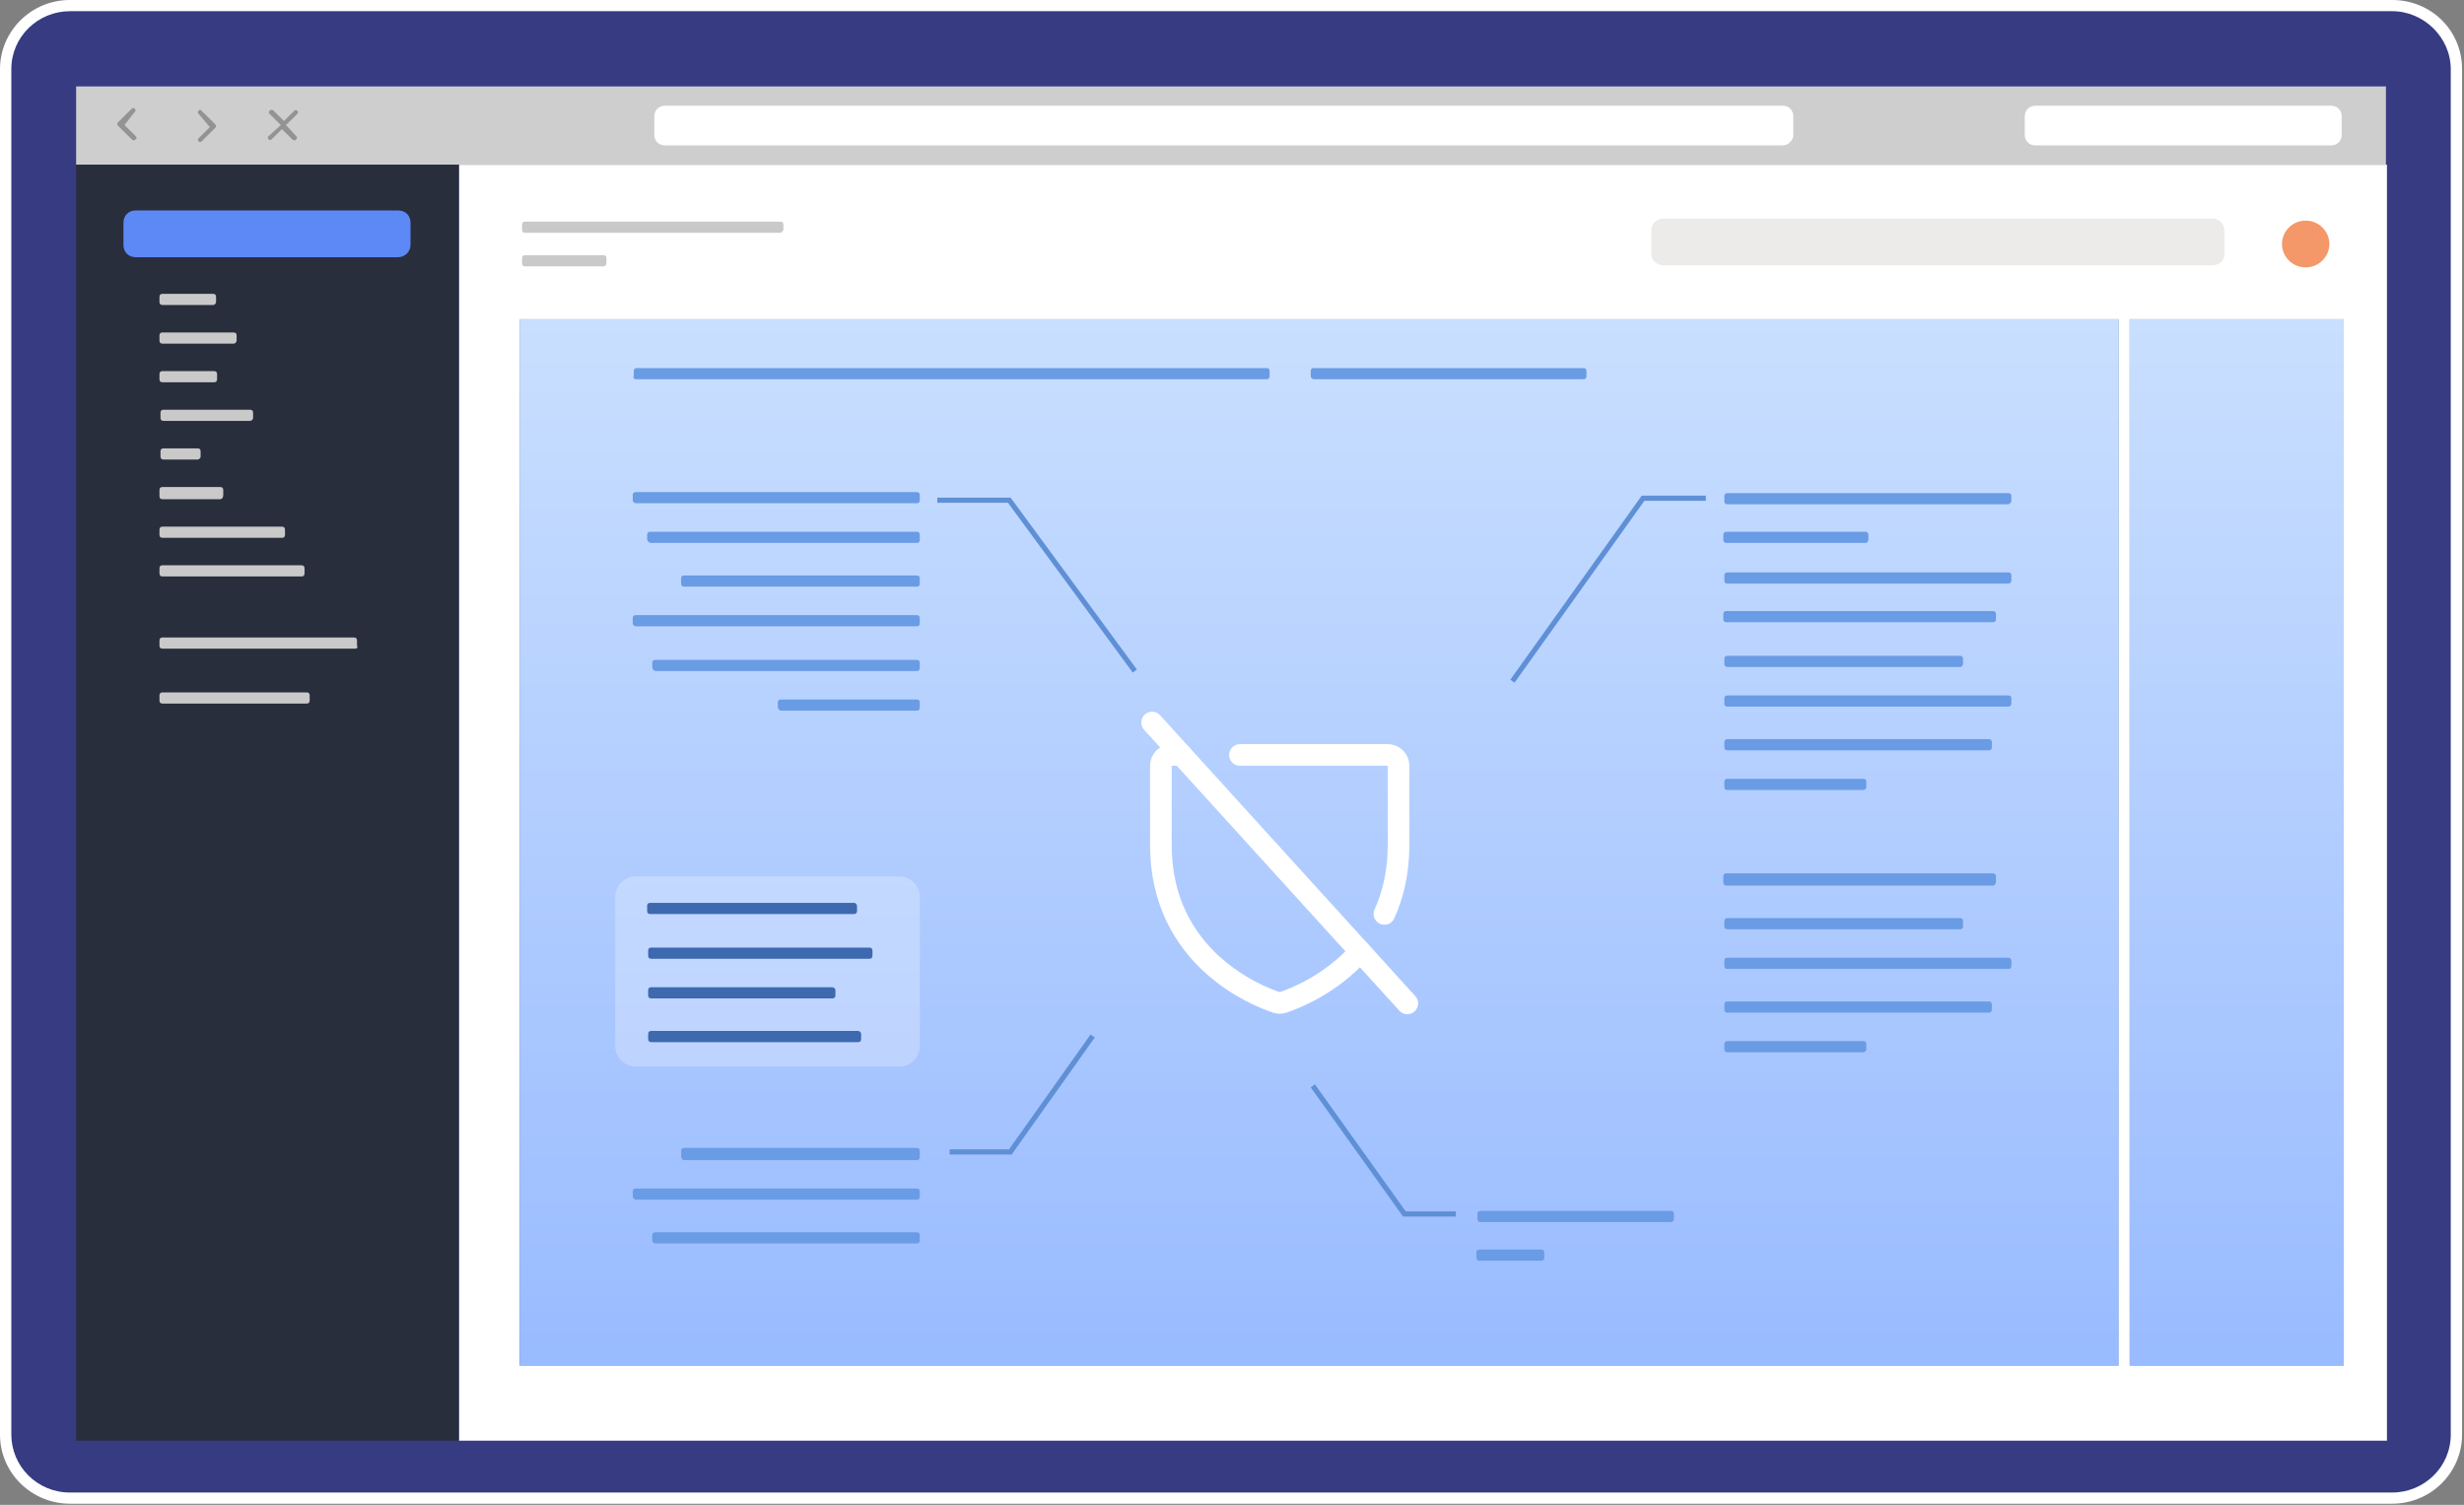 <svg width="316" height="193" viewBox="0 0 316 193" fill="none" xmlns="http://www.w3.org/2000/svg">
    <rect x="0" y="0" width="316" height="193" fill="#808080" stroke="none"/>
    <path d="M306.78 0H8.973C3.958 0 0 4.042 0 8.867V183.982C0 188.937 4.09 192.849 8.973 192.849H306.78C311.794 192.849 315.753 188.806 315.753 183.982V8.867C315.753 3.912 311.794 0 306.78 0Z"
          fill="white"/>
    <path d="M306.781 1.435H8.973C4.883 1.435 1.452 4.694 1.452 8.867V183.982C1.452 188.024 4.751 191.415 8.973 191.415H306.781C310.871 191.415 314.302 188.155 314.302 183.982V8.867C314.302 4.825 310.871 1.435 306.781 1.435Z"
          fill="#373B82"/>
    <path d="M306.119 21.123H58.848V184.764H306.119V21.123Z" fill="white"/>
    <path d="M305.987 11.082H9.763V21.122H305.987V11.082Z" fill="#CECECE"/>
    <path d="M228.665 18.645H85.237C84.446 18.645 83.918 17.993 83.918 17.341V14.864C83.918 14.081 84.578 13.56 85.237 13.56H228.665C229.457 13.56 229.985 14.211 229.985 14.864V17.341C229.985 17.993 229.325 18.645 228.665 18.645Z"
          fill="white"/>
    <path d="M298.994 18.645H260.992C260.201 18.645 259.673 17.993 259.673 17.341V14.864C259.673 14.081 260.333 13.56 260.992 13.56H298.994C299.785 13.56 300.313 14.211 300.313 14.864V17.341C300.313 17.993 299.785 18.645 298.994 18.645Z"
          fill="white"/>
    <path d="M17.152 17.992C17.02 17.992 17.02 17.992 16.888 17.862L15.173 16.167C15.173 16.167 15.041 16.037 15.041 15.906C15.041 15.776 15.041 15.776 15.173 15.645L16.888 13.95C17.02 13.82 17.152 13.82 17.284 13.95C17.416 14.081 17.416 14.211 17.284 14.341L15.965 16.037L17.416 17.471C17.548 17.601 17.548 17.732 17.416 17.862C17.284 17.992 17.152 17.992 17.152 17.992Z"
          fill="#939393"/>
    <path d="M25.596 14.082C25.728 14.082 25.728 14.082 25.86 14.212L27.575 15.908C27.575 15.908 27.707 16.038 27.707 16.168C27.707 16.299 27.707 16.299 27.575 16.429L25.86 18.124C25.728 18.255 25.596 18.255 25.464 18.124C25.332 17.994 25.332 17.863 25.464 17.733L26.916 16.299L25.464 14.604C25.332 14.473 25.332 14.343 25.464 14.212L25.596 14.082Z"
          fill="#939393"/>
    <path d="M36.68 16.038L38.131 14.604C38.263 14.473 38.263 14.343 38.131 14.212C37.999 14.082 37.867 14.082 37.736 14.212L36.416 15.516L35.097 14.212C35.097 14.212 34.965 14.082 34.833 14.082C34.701 14.082 34.701 14.082 34.569 14.212C34.437 14.343 34.437 14.473 34.569 14.604L36.02 16.038L34.437 17.472C34.305 17.603 34.305 17.733 34.437 17.863C34.569 17.994 34.701 17.994 34.833 17.863L36.152 16.559L37.472 17.863C37.472 17.863 37.604 17.994 37.736 17.994C37.867 17.994 37.867 17.994 37.999 17.863C38.131 17.733 38.131 17.603 37.999 17.472L36.68 16.038Z"
          fill="#939393"/>
    <path d="M271.68 40.942H66.632V175.115H271.68V40.942Z" fill="#3E69AF"/>
    <path d="M271.68 40.942H66.632V175.115H271.68V40.942Z" fill="url(#paint0_linear_596_2423)"/>
    <path d="M147.753 92.662L180.483 128.683" stroke="white" stroke-width="2.771" stroke-linecap="round"
          stroke-linejoin="round"/>
    <path d="M174.429 122.02C170.693 126.27 165.969 128.079 164.544 128.552C164.268 128.647 163.969 128.647 163.693 128.552C161.227 127.734 148.879 122.914 148.879 108.364V98.205C148.879 97.837 149.025 97.485 149.285 97.225C149.545 96.965 149.897 96.819 150.264 96.819H151.53"
          stroke="white" stroke-width="2.771" stroke-linecap="round" stroke-linejoin="round"/>
    <path d="M159.019 96.819H177.974C178.341 96.819 178.694 96.965 178.953 97.225C179.213 97.485 179.359 97.837 179.359 98.205V108.364C179.359 111.843 178.653 114.765 177.546 117.209"
          stroke="white" stroke-width="2.771" stroke-linecap="round" stroke-linejoin="round"/>
    <path d="M300.577 40.942H273.132V175.115H300.577V40.942Z" fill="#3E69AF"/>
    <path d="M300.577 40.942H273.132V175.115H300.577V40.942Z" fill="url(#paint1_linear_596_2423)"/>
    <path d="M58.847 21.123H9.763V184.764H58.847V21.123Z" fill="#292E3D"/>
    <path d="M257.561 64.675H221.539C221.276 64.675 221.144 64.545 221.144 64.284V63.632C221.144 63.372 221.276 63.241 221.539 63.241H257.561C257.825 63.241 257.957 63.372 257.957 63.632V64.284C257.957 64.415 257.693 64.675 257.561 64.675Z"
          fill="#6A9CE5"/>
    <path d="M239.221 69.63H221.408C221.144 69.63 221.012 69.499 221.012 69.238V68.587C221.012 68.326 221.144 68.195 221.408 68.195H239.221C239.485 68.195 239.616 68.326 239.616 68.587V69.238C239.616 69.369 239.485 69.63 239.221 69.63Z"
          fill="#6A9CE5"/>
    <path d="M214.283 156.731H189.872C189.609 156.731 189.477 156.601 189.477 156.34V155.688C189.477 155.427 189.609 155.297 189.872 155.297H214.283C214.547 155.297 214.679 155.427 214.679 155.688V156.34C214.679 156.601 214.415 156.731 214.283 156.731Z"
          fill="#6A9CE5"/>
    <path d="M197.657 161.685H189.74C189.476 161.685 189.344 161.555 189.344 161.294V160.642C189.344 160.381 189.476 160.251 189.74 160.251H197.657C197.92 160.251 198.052 160.381 198.052 160.642V161.294C198.052 161.555 197.92 161.685 197.657 161.685Z"
          fill="#6A9CE5"/>
    <path d="M145.537 86.059L129.44 64.153H120.203" stroke="#5F90D6" stroke-width="0.664"/>
    <path d="M140.128 132.869L129.572 147.734H121.787" stroke="#5F90D6" stroke-width="0.664"/>
    <path d="M168.364 139.258L180.108 155.687H186.705" stroke="#5F90D6" stroke-width="0.664"/>
    <path d="M193.962 87.363L210.719 63.893H218.768" stroke="#5F90D6" stroke-width="0.664"/>
    <path d="M81.542 64.544H117.564C117.828 64.544 117.96 64.413 117.96 64.153V63.501C117.96 63.24 117.828 63.109 117.564 63.109H81.542C81.278 63.109 81.147 63.24 81.147 63.501V64.153C81.147 64.413 81.41 64.544 81.542 64.544Z"
          fill="#6A9CE5"/>
    <path d="M81.543 48.636H162.427C162.691 48.636 162.823 48.506 162.823 48.245V47.593C162.823 47.333 162.691 47.202 162.427 47.202H81.675C81.411 47.202 81.279 47.333 81.279 47.593V48.245C81.147 48.506 81.411 48.636 81.543 48.636Z"
          fill="#6A9CE5"/>
    <path d="M168.495 48.636H203.066C203.33 48.636 203.462 48.506 203.462 48.245V47.593C203.462 47.333 203.33 47.202 203.066 47.202H168.495C168.232 47.202 168.1 47.333 168.1 47.593V48.245C168.1 48.506 168.364 48.636 168.495 48.636Z"
          fill="#6A9CE5"/>
    <path d="M83.522 69.63H117.565C117.829 69.63 117.961 69.499 117.961 69.238V68.587C117.961 68.326 117.829 68.195 117.565 68.195H83.39C83.126 68.195 82.994 68.326 82.994 68.587V69.238C83.126 69.499 83.258 69.63 83.522 69.63Z"
          fill="#6A9CE5"/>
    <path d="M87.745 75.236H117.565C117.829 75.236 117.961 75.106 117.961 74.845V74.193C117.961 73.932 117.829 73.802 117.565 73.802H87.745C87.481 73.802 87.349 73.932 87.349 74.193V74.845C87.349 75.106 87.481 75.236 87.745 75.236Z"
          fill="#6A9CE5"/>
    <path d="M81.542 80.322H117.564C117.828 80.322 117.96 80.192 117.96 79.931V79.279C117.96 79.018 117.828 78.888 117.564 78.888H81.542C81.278 78.888 81.147 79.018 81.147 79.279V79.931C81.147 80.192 81.41 80.322 81.542 80.322Z"
          fill="#6A9CE5"/>
    <path d="M84.049 86.059H117.564C117.828 86.059 117.96 85.929 117.96 85.668V85.016C117.96 84.755 117.828 84.625 117.564 84.625H84.049C83.785 84.625 83.653 84.755 83.653 85.016V85.668C83.653 85.799 83.917 86.059 84.049 86.059Z"
          fill="#6A9CE5"/>
    <path d="M87.745 148.778H117.565C117.829 148.778 117.961 148.647 117.961 148.386V147.604C117.961 147.343 117.829 147.213 117.565 147.213H87.745C87.481 147.213 87.349 147.343 87.349 147.604V148.256C87.349 148.517 87.481 148.778 87.745 148.778Z"
          fill="#6A9CE5"/>
    <path d="M81.542 153.863H117.564C117.828 153.863 117.96 153.733 117.96 153.472V152.82C117.96 152.559 117.828 152.429 117.564 152.429H81.542C81.278 152.429 81.147 152.559 81.147 152.82V153.472C81.147 153.602 81.41 153.863 81.542 153.863Z"
          fill="#6A9CE5"/>
    <path d="M84.049 159.469H117.564C117.828 159.469 117.96 159.339 117.96 159.078V158.426C117.96 158.166 117.828 158.035 117.564 158.035H84.049C83.785 158.035 83.653 158.166 83.653 158.426V159.078C83.653 159.339 83.917 159.469 84.049 159.469Z"
          fill="#6A9CE5"/>
    <path d="M100.147 91.144H117.564C117.828 91.144 117.96 91.014 117.96 90.753V90.101C117.96 89.84 117.828 89.71 117.564 89.71H100.147C99.883 89.71 99.751 89.84 99.751 90.101V90.753C99.751 90.883 100.015 91.144 100.147 91.144Z"
          fill="#6A9CE5"/>
    <path d="M257.561 74.844H221.539C221.276 74.844 221.144 74.714 221.144 74.453V73.801C221.144 73.54 221.276 73.41 221.539 73.41H257.561C257.825 73.41 257.957 73.54 257.957 73.801V74.453C257.957 74.584 257.825 74.844 257.561 74.844Z"
          fill="#6A9CE5"/>
    <path d="M255.582 79.8H221.408C221.144 79.8 221.012 79.67 221.012 79.409V78.757C221.012 78.497 221.144 78.366 221.408 78.366H255.582C255.846 78.366 255.978 78.497 255.978 78.757V79.409C255.978 79.67 255.846 79.8 255.582 79.8Z"
          fill="#6A9CE5"/>
    <path d="M251.36 85.537H221.539C221.276 85.537 221.144 85.406 221.144 85.146V84.494C221.144 84.233 221.276 84.103 221.539 84.103H251.36C251.624 84.103 251.756 84.233 251.756 84.494V85.146C251.756 85.276 251.624 85.537 251.36 85.537Z"
          fill="#6A9CE5"/>
    <path d="M257.561 90.622H221.539C221.276 90.622 221.144 90.491 221.144 90.231V89.579C221.144 89.318 221.276 89.188 221.539 89.188H257.561C257.825 89.188 257.957 89.318 257.957 89.579V90.231C257.957 90.361 257.825 90.622 257.561 90.622Z"
          fill="#6A9CE5"/>
    <path d="M255.054 96.229H221.539C221.276 96.229 221.144 96.099 221.144 95.838V95.186C221.144 94.925 221.276 94.795 221.539 94.795H255.054C255.318 94.795 255.45 94.925 255.45 95.186V95.838C255.45 96.099 255.318 96.229 255.054 96.229Z"
          fill="#6A9CE5"/>
    <path d="M238.957 101.314H221.539C221.276 101.314 221.144 101.184 221.144 100.923V100.271C221.144 100.01 221.276 99.88 221.539 99.88H238.957C239.221 99.88 239.352 100.01 239.352 100.271V100.923C239.352 101.184 239.089 101.314 238.957 101.314Z"
          fill="#6A9CE5"/>
    <path d="M255.582 113.572H221.408C221.144 113.572 221.012 113.441 221.012 113.18V112.398C221.012 112.137 221.144 112.007 221.408 112.007H255.582C255.846 112.007 255.978 112.137 255.978 112.398V113.05C255.978 113.311 255.846 113.572 255.582 113.572Z"
          fill="#6A9CE5"/>
    <path d="M251.36 119.178H221.539C221.276 119.178 221.144 119.048 221.144 118.787V118.135C221.144 117.875 221.276 117.744 221.539 117.744H251.36C251.624 117.744 251.756 117.875 251.756 118.135V118.787C251.756 119.048 251.624 119.178 251.36 119.178Z"
          fill="#6A9CE5"/>
    <path d="M257.561 124.263H221.539C221.276 124.263 221.144 124.133 221.144 123.872V123.22C221.144 122.959 221.276 122.829 221.539 122.829H257.561C257.825 122.829 257.957 122.959 257.957 123.22V123.872C257.957 124.133 257.825 124.263 257.561 124.263Z"
          fill="#6A9CE5"/>
    <path d="M255.054 129.87H221.539C221.276 129.87 221.144 129.739 221.144 129.479V128.827C221.144 128.566 221.276 128.436 221.539 128.436H255.054C255.318 128.436 255.45 128.566 255.45 128.827V129.479C255.45 129.739 255.318 129.87 255.054 129.87Z"
          fill="#6A9CE5"/>
    <path d="M238.957 134.955H221.539C221.276 134.955 221.144 134.824 221.144 134.564V133.912C221.144 133.651 221.276 133.521 221.539 133.521H238.957C239.221 133.521 239.352 133.651 239.352 133.912V134.564C239.352 134.824 239.089 134.955 238.957 134.955Z"
          fill="#6A9CE5"/>
    <path d="M115.321 112.397H81.542C80.091 112.397 78.903 113.571 78.903 115.005V134.173C78.903 135.607 80.091 136.781 81.542 136.781H115.321C116.773 136.781 117.96 135.607 117.96 134.173V115.005C117.96 113.571 116.773 112.397 115.321 112.397Z"
          fill="white" fill-opacity="0.25"/>
    <path d="M110.043 132.217H83.521C83.257 132.217 83.125 132.347 83.125 132.608V133.26C83.125 133.521 83.257 133.651 83.521 133.651H110.043C110.306 133.651 110.438 133.521 110.438 133.26V132.608C110.438 132.347 110.174 132.217 110.043 132.217Z"
          fill="#3E69AF"/>
    <path d="M106.744 126.611H83.521C83.257 126.611 83.125 126.742 83.125 127.002V127.654C83.125 127.915 83.257 128.046 83.521 128.046H106.744C107.008 128.046 107.14 127.915 107.14 127.654V127.002C107.14 126.742 106.876 126.611 106.744 126.611Z"
          fill="#3E69AF"/>
    <path d="M111.494 121.525H83.521C83.257 121.525 83.125 121.656 83.125 121.917V122.569C83.125 122.829 83.257 122.96 83.521 122.96H111.494C111.758 122.96 111.89 122.829 111.89 122.569V121.917C111.89 121.656 111.758 121.525 111.494 121.525Z"
          fill="#3E69AF"/>
    <path d="M109.516 115.788H83.39C83.126 115.788 82.994 115.918 82.994 116.179V116.831C82.994 117.092 83.126 117.222 83.39 117.222H109.516C109.78 117.222 109.912 117.092 109.912 116.831V116.179C109.912 116.049 109.78 115.788 109.516 115.788Z"
          fill="#3E69AF"/>
    <path d="M51.062 32.988H17.415C16.492 32.988 15.832 32.336 15.832 31.424V28.555C15.832 27.642 16.492 26.99 17.415 26.99H51.062C51.986 26.99 52.646 27.642 52.646 28.555V31.424C52.646 32.336 51.854 32.988 51.062 32.988Z"
          fill="#5D89F7"/>
    <path d="M27.312 39.117H20.847C20.583 39.117 20.451 38.986 20.451 38.726V38.074C20.451 37.813 20.583 37.683 20.847 37.683H27.312C27.576 37.683 27.708 37.813 27.708 38.074V38.726C27.708 38.856 27.576 39.117 27.312 39.117Z"
          fill="#C9C9C9"/>
    <path d="M25.333 58.936H20.979C20.715 58.936 20.583 58.806 20.583 58.545V57.893C20.583 57.632 20.715 57.502 20.979 57.502H25.333C25.597 57.502 25.729 57.632 25.729 57.893V58.545C25.729 58.806 25.465 58.936 25.333 58.936Z"
          fill="#C9C9C9"/>
    <path d="M29.951 44.071H20.847C20.583 44.071 20.451 43.941 20.451 43.68V43.028C20.451 42.767 20.583 42.637 20.847 42.637H29.951C30.215 42.637 30.347 42.767 30.347 43.028V43.68C30.347 43.81 30.215 44.071 29.951 44.071Z"
          fill="#C9C9C9"/>
    <path d="M27.444 49.027H20.847C20.583 49.027 20.451 48.897 20.451 48.636V47.984C20.451 47.723 20.583 47.593 20.847 47.593H27.444C27.708 47.593 27.84 47.723 27.84 47.984V48.636C27.84 48.897 27.708 49.027 27.444 49.027Z"
          fill="#C9C9C9"/>
    <path d="M32.062 53.979H20.979C20.715 53.979 20.583 53.849 20.583 53.588V52.936C20.583 52.675 20.715 52.545 20.979 52.545H32.062C32.326 52.545 32.458 52.675 32.458 52.936V53.588C32.458 53.849 32.194 53.979 32.062 53.979Z"
          fill="#C9C9C9"/>
    <path d="M28.236 64.022H20.847C20.583 64.022 20.451 63.891 20.451 63.631V62.848C20.451 62.587 20.583 62.457 20.847 62.457H28.236C28.5 62.457 28.632 62.587 28.632 62.848V63.5C28.632 63.761 28.5 64.022 28.236 64.022Z"
          fill="#C9C9C9"/>
    <path d="M36.153 68.975H20.847C20.583 68.975 20.451 68.845 20.451 68.584V67.932C20.451 67.671 20.583 67.541 20.847 67.541H36.153C36.417 67.541 36.549 67.671 36.549 67.932V68.584C36.549 68.845 36.417 68.975 36.153 68.975Z"
          fill="#C9C9C9"/>
    <path d="M38.66 73.93H20.847C20.583 73.93 20.451 73.8 20.451 73.539V72.887C20.451 72.626 20.583 72.496 20.847 72.496H38.66C38.924 72.496 39.056 72.626 39.056 72.887V73.539C39.056 73.8 38.924 73.93 38.66 73.93Z"
          fill="#C9C9C9"/>
    <path d="M45.521 83.189H20.847C20.583 83.189 20.451 83.059 20.451 82.798V82.146C20.451 81.885 20.583 81.755 20.847 81.755H45.389C45.653 81.755 45.785 81.885 45.785 82.146V82.798C45.917 83.059 45.785 83.189 45.521 83.189Z"
          fill="#C9C9C9"/>
    <path d="M39.32 90.23H20.847C20.583 90.23 20.451 90.1 20.451 89.839V89.187C20.451 88.926 20.583 88.796 20.847 88.796H39.32C39.584 88.796 39.716 88.926 39.716 89.187V89.839C39.716 90.1 39.584 90.23 39.32 90.23Z"
          fill="#C9C9C9"/>
    <path d="M283.687 34.031H213.359C212.435 34.031 211.775 33.379 211.775 32.467V29.598C211.775 28.685 212.435 28.033 213.359 28.033H283.687C284.611 28.033 285.271 28.685 285.271 29.598V32.467C285.403 33.379 284.611 34.031 283.687 34.031Z"
          fill="#ECEBE9"/>
    <path d="M295.694 34.291C297.37 34.291 298.729 32.948 298.729 31.292C298.729 29.636 297.37 28.293 295.694 28.293C294.018 28.293 292.659 29.636 292.659 31.292C292.659 32.948 294.018 34.291 295.694 34.291Z"
          fill="#F49769"/>
    <path d="M100.071 29.858H67.348C67.084 29.858 66.952 29.728 66.952 29.467V28.815C66.952 28.554 67.084 28.424 67.348 28.424H100.071C100.335 28.424 100.467 28.554 100.467 28.815V29.467C100.467 29.597 100.203 29.858 100.071 29.858Z"
          fill="#C9C9C9"/>
    <path d="M77.376 34.161H67.348C67.084 34.161 66.952 34.031 66.952 33.77V33.118C66.952 32.857 67.084 32.727 67.348 32.727H77.376C77.64 32.727 77.772 32.857 77.772 33.118V33.77C77.772 33.9 77.64 34.161 77.376 34.161Z"
          fill="#C9C9C9"/>
    <defs>
        <linearGradient id="paint0_linear_596_2423" x1="66.632" y1="40.942" x2="66.632" y2="175.115"
                        gradientUnits="userSpaceOnUse">
            <stop stop-color="#C9DFFF"/>
            <stop offset="1" stop-color="#99BBFF"/>
        </linearGradient>
        <linearGradient id="paint1_linear_596_2423" x1="273.132" y1="40.942" x2="273.132" y2="175.115"
                        gradientUnits="userSpaceOnUse">
            <stop stop-color="#C9DFFF"/>
            <stop offset="1" stop-color="#99BBFF"/>
        </linearGradient>
    </defs>
</svg>
